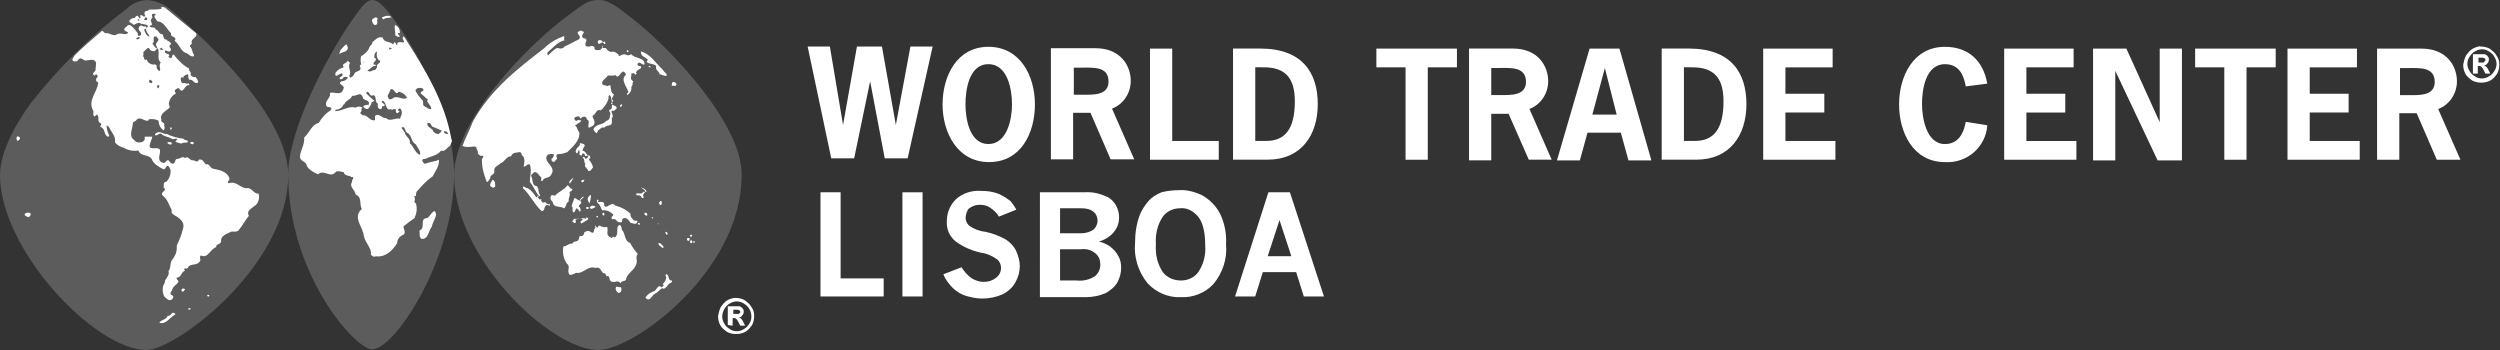 <?xml version="1.0" encoding="utf-8"?>
<!-- Generator: Adobe Illustrator 23.0.3, SVG Export Plug-In . SVG Version: 6.00 Build 0)  -->
<svg version="1.1" id="Layer_1" xmlns="http://www.w3.org/2000/svg" xmlns:xlink="http://www.w3.org/1999/xlink" x="0px" y="0px"
	 viewBox="0 0 360 50.4" style="enable-background:new 0 0 360 50.4;" xml:space="preserve">
<rect x="0" y="0" width="360" height="50.4" fill="#333333" stroke="none"/>
<style type="text/css">
	.st0{fill:#ffffff;}
	.st1{opacity:0.2;fill:#ffffff;enable-background:new    ;}
</style>
<g transform="translate(-158.31 1973.732)">
	<g transform="translate(158.31 -1973.732)">
		<path class="st0" d="M130.7,22.8h-3.3l-2.1-11.1h0L123,22.8h-3.3l-3.4-16.1h3.2l1.9,11.3h0l2-11.3h3.6l2,11.3h0l2.1-11.3h3.2
			L130.7,22.8z"/>
		<g transform="translate(135.729 6.741)">
			<path class="st0" d="M3.3,8.3c0,2.1,0.6,5.7,3.3,5.7S10,10.4,10,8.3S9.4,2.5,6.6,2.5S3.3,6.2,3.3,8.3 M13.3,8.3
				c0,4.1-2,8.3-6.6,8.3S0,12.3,0,8.3S2,0,6.6,0S13.3,4.2,13.3,8.3"/>
			<path class="st0" d="M20.3,6.9c1.4,0,3.6,0.1,3.6-1.9c0-2.2-2.2-2-3.8-2h-1.2v3.9L20.3,6.9z M22,0.2c3.7,0,5.1,2.6,5.1,4.7
				c0,1.8-1.1,3.4-2.7,4l3.2,7.3h-3.4l-2.9-6.7h-2.5v6.7h-3.2V0.2L22,0.2z"/>
		</g>
		<path class="st0" d="M168.8,20.3h6.7v2.7h-9.9V7h3.2L168.8,20.3z"/>
		<g transform="translate(177.557 6.991)">
			<path class="st0" d="M4.8,13.3c2.6,0,4.1-1.6,4.1-5.7c0-3.4-1.4-4.9-4.5-4.9H3.2v10.6H4.8z M3.9,0c6.1,0,8.3,3.5,8.3,8
				c0,4.5-2.4,8-7.2,8H0V0L3.9,0z"/>
		</g>
		<path class="st0" d="M209.8,9.7h-4.2v13.3h-3.2V9.7h-4.2V7h11.6L209.8,9.7z"/>
		<g transform="translate(211.54 6.988)">
			<path class="st0" d="M4.6,6.7c1.4,0,3.6,0.1,3.6-1.9c0-2.2-2.2-2-3.8-2H3.2v3.9L4.6,6.7z M6.3,0c3.7,0,5.1,2.6,5.1,4.7
				c0,1.8-1.1,3.4-2.7,4l3.2,7.3H8.6L5.7,9.4H3.2v6.7H0V0L6.3,0z"/>
		</g>
		<path class="st0" d="M231.1,9.8L231.1,9.8l-1.8,6.7h3.5L231.1,9.8z M237.8,23.1h-3.3l-1.1-4h-4.8l-1.1,4h-3.3L228.9,7h4.3
			L237.8,23.1z"/>
		<g transform="translate(239.285 6.991)">
			<path class="st0" d="M4.8,13.3c2.6,0,4.1-1.6,4.1-5.7c0-3.4-1.4-4.9-4.5-4.9H3.2v10.6H4.8z M3.9,0c6.1,0,8.3,3.5,8.3,8
				c0,4.5-2.4,8-7.2,8H0V0L3.9,0z"/>
		</g>
		<path class="st0" d="M263.9,9.7h-6.8v3.8h5.6v2.7h-5.6v4.1h7.2v2.7h-10.4V7h10L263.9,9.7z"/>
		<g transform="translate(273.469 6.743)">
			<path class="st0" d="M12.7,11.3c-0.2,3.1-2.9,5.5-6.1,5.3C2,16.6,0,12.3,0,8.3S2,0,6.6,0c3.3,0,5.5,1.9,6.1,5.3L9.6,5.7
				C9.3,4,8.6,2.5,6.6,2.5c-2.8,0-3.3,3.7-3.3,5.7S3.9,14,6.6,14c1.9,0,2.7-1.5,3-3.2L12.7,11.3z"/>
		</g>
		<path class="st0" d="M298.6,9.7h-6.8v3.8h5.6v2.7h-5.6v4.1h7.2v2.7h-10.4V7h10L298.6,9.7z"/>
		<path class="st0" d="M306.2,7l4.8,10.6h0V7h3.2v16.1h-3.5l-6.1-12.9h0v12.9h-3.2V7H306.2z"/>
		<path class="st0" d="M327.7,9.7h-4.2v13.3h-3.2V9.7h-4.2V7h11.6L327.7,9.7z"/>
		<path class="st0" d="M339.4,9.7h-6.8v3.8h5.6v2.7h-5.6v4.1h7.2v2.7h-10.4V7h10V9.7z"/>
		<path class="st0" d="M347,13.7c1.4,0,3.6,0.1,3.6-1.9c0-2.2-2.2-2-3.8-2h-1.2v3.9L347,13.7z M348.7,7c3.7,0,5.1,2.6,5.1,4.7
			c0,1.8-1.1,3.4-2.7,4l3.2,7.3h-3.4l-2.9-6.7h-2.5v6.7h-3.2V7L348.7,7z"/>
		<path class="st1" d="M24.7,1.5c-1-0.9-2.2-1.4-3.6-1.5C20,0.1,19,0.5,18.2,1.3C13,5.2,8.4,9.8,4.4,14.9C1.7,18.6,0,22.4,0,25.2
			C0,36,13.7,50.4,21.1,50.4c4.2,0,20.4-12.1,20.4-25.2C41.5,16.9,30.2,6.2,24.7,1.5"/>
		<path class="st1" d="M56.3,2.2C55.1,0.7,54.4,0,53.6,0c-0.8,0-1.5,0.9-2.9,2.9c-3.7,5.3-9.2,15.9-9.2,22.2
			c0,14.3,9.6,25.2,12.1,25.2c3.3,0,11.8-13.1,11.8-25.2C65.4,16.6,59.7,6.7,56.3,2.2"/>
		<path class="st1" d="M91.1,2.7C88.9,1,87.7,0,86.2,0c-1.4,0-2.1,0.5-4.1,2c-6.3,4.6-16.7,15.4-16.7,23.2
			c0,11.9,13.8,25.2,20.8,25.2c5,0,20.6-11.3,20.6-25.2C106.9,18.2,97.3,7.6,91.1,2.7"/>
		<path class="st0" d="M56.4,2.5c-0.5,0.1-0.8,0-1.2,0.3C55.1,2.7,55,2.6,55,2.5C55.5,2.3,56,2.1,56.4,2.5"/>
		<path class="st0" d="M54.4,2.7c-0.3,0.3,0.3,0.9-0.5,0.9c-0.2-0.2-0.4-0.5-0.3-0.8C53.9,2.6,54.1,2.3,54.4,2.7"/>
		<path class="st0" d="M57.6,4.7c-0.1,0.1-0.2,0-0.3,0.1c0,0.2,0.2,0.3,0.3,0.4c-0.3,0.3-0.5-0.1-0.7-0.1C57,4.6,56.7,4,56.9,3.6
			C57.4,3.8,57.6,4.3,57.6,4.7"/>
		<path class="st0" d="M50.1,6.9c-0.1,0.7-0.9,0.5-1.2,0.9c-0.1-0.5,0.5-1,0.9-1.4C50,6.4,50,6.7,50.1,6.9"/>
		<path class="st0" d="M62.8,30.9c-0.1,0.6-0.5,1.1-0.6,1.7c-0.5,0.6-0.5,1.9-1.5,1.8c-0.4-0.3-0.2-0.7-0.3-1.2
			c1-0.4-0.1-1.7,1.1-1.8C61.9,31.3,62.6,29.6,62.8,30.9"/>
		<path class="st0" d="M58.2,5.3c3,4.7,5.8,9.2,6.8,14.7c0.2,0.4-0.1,0.7-0.2,1c-0.4,0.2-0.7,0.9-1.3,0.7c-0.5,0.7-1.5,0.8-2.3,1.2
			c-0.2-0.1-0.3,0.1-0.4,0.1c0,0.3,0.2,0.5,0.4,0.6c0.6-0.3,1.4-0.3,2-0.6c0.1,0.9-0.5,1.6-0.9,2.4c-0.9,0.6-1.6,1.4-2.3,2.2
			c-0.1,0.2-0.1,0.4-0.1,0.6c-0.1,0-0.2,0.1-0.3,0.1c0.4,0.3-0.2,0.8,0.3,1c0.2,0.7,0.1,1.4-0.2,2.1c-0.6,0.4-1.1,0.8-1.6,1.2
			c0,0.4,0.4,0.9,0,1.2c-0.5,0.2-0.9,0.6-0.9,1.2c-0.7,1.1-1.7,2.1-3.1,1.9c-0.3,0.2-0.5-0.1-0.7-0.2c0.2-0.9-0.8-1.7-1-2.7
			c-0.1-1.3-1.7-2.7-0.3-3.9c-0.4-0.7,0.1-1.7-0.9-2.1c0-0.6-1-1.1-0.5-1.8c-0.1-0.3,0.5-0.8-0.1-0.7c-0.3-0.3-1-0.1-1.1-0.7
			c-0.4-0.1-0.8-0.2-1.1-0.1c-0.8,1.1-1.7-0.4-2.6,0.4c-0.7-0.3-1.6-0.8-1.7-1.5c-0.3-0.4-0.9-0.5-0.9-1c0-0.9,0.7-1.7,0.6-2.8
			c0.8-0.7,1.1-1.9,2.1-2.1c0.4-0.7,1-1.4,1.7-1.8c0-0.1,0.2-0.2,0.1-0.3c-0.1-0.2-0.4-0.2-0.6-0.2c-0.6-0.8,0.6-1.2,0.4-2
			c0.5-0.3,1.6,0.5,1.9-0.5c0.5-0.7-1-0.7-0.2-1.2c0.4,0,0.7-0.2,0.9-0.5c-0.1-0.2-0.4-0.1-0.6-0.1c-0.1,0.2-0.3,0.4-0.5,0.3
			c0,0-0.1,0-0.1-0.1c0-0.3,0.6-0.3,0.4-0.7c-0.4-0.2-1.1,0.9-1-0.1c0.3-0.4,0.7-0.7,1.2-0.8c-0.4-0.6,0.4-0.5,0.5-0.9
			c0.2,0,0.3,0.1,0.4,0.3c-0.4,0.5,0.3,1.3-0.1,1.8c0,0.1,0.1,0.2,0.1,0.3c0.3-0.1,0.5-0.3,0.6-0.5c0.1-0.6,1.3-0.3,0.8-1.2
			c0.1-0.4,0.8-0.2,0.6-0.7C52.4,9,52.3,9.6,52,9.2c-0.1-0.4-0.1-0.7,0-1.1c0.5-0.3,1-0.7,1.2-1.3c0.1-0.3,0.5-0.4,0.4-0.7
			c0.4-0.3,0.8-0.9,1.5-0.7c0.2,0.8,1.1,0.5,1.5,1c0.1-0.1,0.1-0.4,0.3-0.3C57,6.2,57,6.4,57.2,6.5c-0.1-1,1.5,0.2,0.8-0.9
			C58,5.4,58,5.2,58.2,5.3 M56.1,6.8L56,7.1C56.1,7.2,56.3,7,56.4,7C56.4,6.8,56.2,7,56.1,6.8 M53.9,8.3c0.7,0.3-0.3,0.6-0.1,1H54
			c0.1,0,0.1,0.1,0.1,0.2c-0.5-0.1-0.7,0.5-1.2,0.6c0,0,0.1,0.1,0.1,0.1c0.4,0.3,0.6-0.2,1-0.1c0.1-0.1,0.2-0.3,0.3-0.4
			c-0.2-0.6,0.6-0.5,0.4-1h-0.1c-0.4-0.3-0.4-0.9-0.3-1.3C53.9,7.6,53.9,8,53.9,8.3 M60.1,12.7c-0.1,0.1-0.4,0.3-0.2,0.5
			c0.3,0.5,0.6,0.9,1,1.3c0.1,0.2-0.1,0.6,0.2,0.8c0.3,0.1,0.6,0.5,1,0.4v-0.1c-0.1-0.5-0.5-0.7-0.6-1.1c0,0,0.1-0.1,0.1-0.1v-0.1
			c-0.4-0.2-0.6-0.6-1-0.8c-0.1-0.4,0.4-0.3,0.4-0.6C60.7,12.5,60.4,12.7,60.1,12.7 M56.6,12.9c-0.5-0.3-0.4,0.4-0.7,0.7
			c-0.1,0.2-0.1,0.5,0.2,0.7c0,0,0,0,0,0c0.2,0,0.3,0,0.4-0.1c0.7-0.6,1.4,0.3,2.1-0.1c-0.2-0.5-0.7-0.8-1.2-0.9
			C57.1,13.7,56.9,13.2,56.6,12.9 M52.9,13.2l-0.2,0.2c0.4,0.4,0.8,0.8,1.2,1.1c-0.1,0.2-0.5,0.1-0.4,0.4c-0.2,0.3-0.3,0.7-0.6,0.8
			c-0.3,0-0.5-0.2-0.6-0.4c0.2-0.2,0.6-0.2,0.8-0.2c0.2-0.7-0.5-0.6-0.8-0.9c-0.3-1.2-0.9-0.3-1.6-0.4c-0.2,0.6-0.9,0.6-1.1,1.2
			c-0.2,0.1-0.2,0.1-0.2,0.2c-0.2,0.4-0.7,0.6-1.1,0.6V16c1,0,1.9-0.8,2.9-0.5c0.3-0.2,0.7-0.2,1,0c-0.3,0.2,0,0.5-0.3,0.7
			c-0.1,0.2,0.2,0.2,0.3,0.4c0.8-0.1,1,0.9,1.8,0.7v-0.6c0.6-0.5,1,0.4,1.6,0.3c0.6,0.6,1.3-0.1,2,0.1c0.1-0.4,0.4-0.7,0.2-1.2
			c0-0.2-0.3-0.4-0.4-0.2c-0.3,0.3,0.2,0.2,0.1,0.4c-0.1,0.1-0.2,0.1-0.2,0.2c-0.4,0-0.3-0.4-0.3-0.6c-0.2,0.1-0.4-0.1-0.4,0.1
			c-0.1,0-0.3,0-0.3-0.1c-0.8,0.4-0.6-1-1.2-1.2c-0.4,0.2,0.2,0.4,0.3,0.6c0,0.1-0.1,0.2-0.1,0.2c-0.5-0.2-0.1,0.5-0.6,0.4
			c-0.4-0.1-0.3-0.6-0.3-0.8c-0.5-0.2-0.1-1-0.6-1.2C53.2,14,53.3,13.3,52.9,13.2 M61.6,17.7c-0.3,0.4,0.5,0.8,0.7,1
			c0.1,0.4,0.5,0.6,0.9,0.6c0.1-0.2,0.4-0.3,0.4-0.5c-0.5-0.2-0.9-0.4-1.4-0.6C62.1,18,62,17.6,61.6,17.7 M58.1,18.3
			c-0.1,0-0.2,0-0.3,0.1l0.5,0.7c0.1,0.6,0.9,0.9,0.7,1.5c0.6,0.5,0.7,1.4,1.5,1.7c0.1-0.6-0.4-1-0.6-1.5c-0.8-0.4-0.5-1.3-1.3-1.7
			C58.4,19,58.4,18.6,58.1,18.3 M63.9,19c0.1,0.2,0.3,0.3,0.5,0.3c0.1,0,0.2-0.1,0.1-0.1C64.5,19.1,64.1,18.7,63.9,19"/>
		<path class="st0" d="M84.2,21c-0.1,0.2-0.3,0.4-0.3,0.7c0.6,0.1,0.5,0.8,1,0.7c0.1,0.1,0.1,0.2,0.1,0.3L84.8,23
			c0.3,0.3,0.5,0.7,0.6,1.1c-0.2,0.2-0.3,0.6-0.7,0.5c-0.1-0.4-0.7-0.6-0.4-1c-0.3-0.3,0-0.6-0.4-0.9c0-0.1,0.1-0.1,0.2-0.1
			c0.2,0.1,0.1,0.4,0.4,0.2c0.1-0.1,0.2-0.2,0.2-0.3c-0.1-0.2-0.3,0-0.4,0c-0.1-0.2-0.1-0.4-0.3-0.4c-0.1-0.1-0.1,0.1-0.2,0.1v0.2
			c-0.2,0-0.3-0.1-0.4-0.2c0.3-0.4-0.4-0.9,0.1-1.3v-0.3C83.9,20.7,84.2,20.7,84.2,21"/>
		<path class="st0" d="M93.1,27.6c-0.3,0-0.4,0.3-0.5,0.5c0,0.2,0.2,0.3,0,0.4c-0.3,0.1-0.2-0.3-0.4-0.3c-0.2-0.2-0.6,0.1-0.6-0.3
			c0.3-0.2,0.9,0.2,1-0.3c0.1,0,0.2,0.1,0.3,0c0-0.3-0.4-0.4-0.6-0.6C92.6,27.1,93,27.2,93.1,27.6"/>
		<path class="st0" d="M95.3,29.1c0,0.2,0,0.3-0.1,0.4c-0.3,0.1-0.2-0.2-0.3-0.3C95,29,95.2,28.8,95.3,29.1"/>
		<path class="st0" d="M84.1,4.6C84,4.9,83.6,5.2,84,5.5c1.1,0.1-0.3,1,0.6,1.2c0.3,0.1,0.7-0.3,1,0.1c0,0.2,0,0.3,0.2,0.4
			c0.4,0,0.8,0.1,0.9-0.4V6.6c0.3,0-0.1,0.2,0.1,0.3c0.1,0.1,0.4-0.1,0.5,0.1c0.2,0.3,0.4,0.4,0.7,0.5c0.4-0.2,0.7,0.1,1,0.3
			c0.1,0.1,0.1,0.2,0.2,0.3c0.3-0.2,0.6-0.4,1-0.2C90.3,8,90.6,8,90.9,7.8c0.5,0.7,2,0.4,1.9,1.5c-0.4,0.1-0.7-0.6-1-0.1
			c-0.1,0.5,0.7,0.1,0.5,0.6c-0.2,0.2-0.7,0.3-0.7,0.7l0.1,0.1c-0.1,0.1-0.2,0.2-0.3,0.1c-0.1-0.3-0.4-0.1-0.5-0.1
			c0.1,0.4-0.3,0.8,0.3,1.1c-0.2,0.2,0,0.6-0.3,0.8c0.1,0.5-0.2,1-0.6,1.2v-0.3c0.1,0.1,0.1-0.1,0.2-0.1c-0.2-0.8-1.2-1.8-0.4-2.5
			c0.1-0.2-0.2-0.4-0.3-0.5c-0.5,0-0.7,1.2-1.2,0.5c-0.4,0.2-0.7,0-1.1,0.1c-0.2,0.4-0.8,0.6-0.8,1.1c0.1,0.4,0.5,0.2,0.7,0.4
			c0.2,0,0.3-0.2,0.5-0.1c0.1,0.4,0,1,0.5,1.3c-0.1,0.4-0.5,0.6-0.1,0.9c0,0.2-0.3,0.2-0.3,0.4c0.2,0.4,0.8,0.2,0.8,0.7
			c-0.2,0.2-0.4,0.5-0.7,0.3c-0.2,0.3,0.4,0.8,0,1.1c0,0.4,0.1,0.9-0.2,1c-0.3,0.1-0.7,0.1-0.9,0.4c-0.3-0.2-0.6,0.2-0.9,0.4
			c0,0.1-0.1,0.3-0.2,0.4c-0.2-0.2-0.5-0.4-0.4-0.7c0.4-0.7,1.4-0.5,1.8-1.1c0.6-0.1,0.5-0.7,0.6-1.1c-0.1-0.2-0.3-0.4-0.1-0.5
			c0.5-0.1,0.2-0.6,0.4-0.9c-0.2-0.4-0.1-0.9-0.4-1.2c-0.3,0.1-0.1,0.4-0.2,0.6c-0.2,0.6-0.6,1.2-1.1,1.6c-0.6-0.3-0.7,0.6-1.2,0.8
			c0.1,0.4,0.5,0.8,0.2,1.3c-0.2,0.2-0.5,0.3-0.7,0.4c-0.3-0.3,0.3-1-0.3-1.2c0-0.2-0.1-0.4-0.4-0.4c-0.1,0-0.2,0-0.3,0.1l-0.2,0.2
			c-0.1-0.2-0.3-0.5-0.5-0.3c-0.2,0-0.3,0.1-0.4,0.2c0,0.1,0,0.2,0.1,0.3c0.1,0.1,0.2,0.1,0.3,0.1c0.1-0.3,0.3,0,0.5-0.1l0.1,0.1
			c-0.2,0.3-0.6,0.4-0.9,0.7c0.4,0.2,0.3,0.7,0.6,0.9c0.2,1.2-0.9,2.1-1.7,2.9c-0.5,0.2-0.9,0.3-1.4,0.3c-0.4,0.2,0,0.5-0.1,0.7
			c-0.2,0.1-0.3,0.5-0.6,0.4c-0.1-0.1-0.2-0.2-0.2-0.4c0.2-0.1,0.3-0.4,0.4-0.6c-0.2-0.2-0.5-0.1-0.7-0.1c-0.2,0-0.3,0.2-0.4,0.3
			c-0.3,1,1.4,1.5,0.7,2.6c-0.3,0.7-1.1,0.3-1.3,1c-0.4-0.1,0-0.4-0.2-0.6c-0.4-0.3-0.5-0.8-1-0.7c-0.1,0.2-0.5,0.3-0.4,0.6
			c0.3,0.4,0,1.3,0.8,1.4c0.4,0.4,0.1,0.9,0.5,1.3c-0.1,0.2-0.2,0.1-0.4,0.1c-0.2,0.3,0.3,0.2,0.2,0.5H78c-0.2,0.2,0.1,0.4,0.2,0.5
			c0.1-0.1,0.2,0,0.3-0.1c0.2,0.2,0.4,0.4,0.7,0.3c0,0.1,0.1,0.2-0.1,0.2c-0.2,0-0.3-0.2-0.5,0c-0.3,0.2-0.1,0.8-0.6,0.8
			c-1.1-1-1.6-2.3-2.7-3.3c0-0.6,0.4,0.1,0.7,0c0.5,0.3,0.9,0.8,1.2,1.3c0.2,0,0.3,0,0.4-0.2c-0.5-0.6-0.8-1.4-1.3-2
			c0-0.9,0.3-1.6,0-2.5c-0.3-0.2-0.5,0.3-0.9,0.3c0.1-0.6,0.3-1.3-0.3-1.7c0.1-0.2-0.1-0.3-0.2-0.4c-0.5,0.1-1.1,0-1.3,0.6
			c-0.7,0-0.9,0.8-1.5,1c-0.4,0.4-1.1,0.5-0.9,1.3c-0.1,0.4-0.7,0.4-0.6,0.9c-0.2,0.1-0.2,0.5-0.5,0.5c-0.4-1-0.7-2-0.7-3.1
			c-0.1-0.3,0.4-0.5,0.1-0.7c-0.3,0.2-0.6-0.2-0.7-0.3c0.1-0.4-0.2-0.5-0.2-0.9l-0.2-0.1c-0.5,0-1.3,0.2-1.8-0.1
			c0.4-1.1,1.1-2.4,1.5-3.5c2.6-4.7,6.7-7.8,10.2-10.5c0.8-0.8,1.8-1.4,2.9-1.8c0.2,0.2-0.1,0.4,0.1,0.6c-1,0.2-1.8,1.2-2.5,1.8
			c0,0.1,0.1,0.3,0.1,0.4c0.4-0.4,0.8-0.8,1.3-1.1C80.6,7,81,7.1,81.3,6.7c0.7-0.3,1.3-0.7,2-1c0.2-0.1,0.2-0.3,0.2-0.4
			c-0.1-0.3-0.6-0.6-0.1-0.8C83.7,4.3,83.8,4.5,84.1,4.6"/>
		<path class="st0" d="M86.8,6.1c0.1,0,0.2-0.2,0.3-0.1c0,0.1,0.1,0.2,0.1,0.3C87,6.4,86.9,6.2,86.8,6.1c-0.3,0-0.5,0.4-0.7,0.1
			C85.9,5.6,86.8,5.7,86.8,6.1"/>
		<path class="st0" d="M90.5,7.3c0,0.1,0,0.2-0.1,0.2c-0.1,0-0.1-0.1-0.2-0.1C90.3,7.3,90.4,7.1,90.5,7.3"/>
		<path class="st0" d="M95.5,10.1c0.1,0.3,0.6,0.5,0.5,0.8c-0.4,0.1-0.7-0.2-1-0.2c-0.1-0.5-0.7-0.6-0.5-1.2c-0.4-0.4-1-0.2-1.4-0.6
			l0.2-0.3c-0.4-0.4-1.1-0.5-1-1.2C93.7,7.8,94.4,9.1,95.5,10.1"/>
		<path class="st0" d="M93.7,9.7c-0.1,0-0.2,0-0.3-0.1C93.4,9.4,93.7,9.5,93.7,9.7"/>
		<path class="st0" d="M97.4,12.1c0,0.5-0.5,0.1-0.7,0.3c0.1-0.2,0-0.5,0.2-0.6C97.2,11.8,97.3,11.9,97.4,12.1"/>
		<path class="st0" d="M89.5,15c0.2,0.1,0,0.3-0.1,0.4c-0.1,0-0.1,0-0.1,0C89.3,15.2,89.3,15.1,89.5,15C89.5,15,89.5,15,89.5,15"/>
		<path class="st0" d="M83.5,21.1c-0.1,0.4-0.2,0.7-0.4,1c-0.4-0.2-0.1-0.6,0-0.8C83.2,21.3,83.3,21,83.5,21.1"/>
		<path class="st0" d="M82.6,25.6c-0.2,0.3-0.3,0.5-0.5,0.8h-0.1C81.9,26,82.3,25.8,82.6,25.6"/>
		<path class="st0" d="M71.3,26.3c-0.1,0.2,0.2,0.6-0.2,0.7c-0.2,0.1-0.3-0.1-0.5-0.2c-0.1-0.4,0.2-0.6,0.3-0.9
			C71.2,25.9,71.2,26.2,71.3,26.3"/>
		<path class="st0" d="M82.4,27.2c0.1,0.3-0.3,0.3-0.4,0.5c0.2,0.5-0.2,0.8-0.1,1.3c-0.5,0.3-0.3,0.8-0.7,1c-0.5-0.4-1.5,0-1.6-0.9
			c-0.2-0.2-0.4-0.4-0.3-0.8c0.1-0.3,0.4-0.2,0.6-0.1c0.5-0.6,1.3-0.8,1.8-1.5C82,26.7,82,27.2,82.4,27.2"/>
		<path class="st0" d="M85.1,28.1c0,0.4-0.1,0.8-0.2,1.2c-0.1-0.2-0.4-0.5-0.2-0.9C84.8,28.4,84.8,28.1,85.1,28.1"/>
		<path class="st0" d="M84.1,28.3c-0.1,0.3-0.8,0.5-0.4,0.8c0.1,0.3-0.5,0.4-0.3,0.7c0.2,0.1,0.2,0.4,0.2,0.6l-0.1,0.1
			c-0.2-0.2-0.2-0.4-0.5-0.5c-0.2,0.2-0.1,0.5-0.4,0.6c-0.4-0.3,0.1-0.7-0.3-0.9c0.1-0.4,0.3-0.8,0.4-1.2c0.3,0.1,0.5,0.3,0.8,0.4
			C83.5,28.6,83.8,28.4,84.1,28.3"/>
		<path class="st0" d="M86.1,29.1c0.4,0,1-0.2,0.9,0.5c0.4,0.6,1-0.7,1.6,0c0.8,0.2,1.6,0.6,2.2,1.2c-0.1,0.4,0.3,0.8,0.6,1
			c0.2,0,0.4-0.1,0.4,0.1c-0.2,0.6-0.7,0.2-1,0.2c-0.2-0.3-0.4-0.6-0.7-0.7c-0.2,0-0.4,0-0.5,0.2c0,0.2,0,0.5-0.3,0.4
			c-0.5,0.1-0.6-0.7-1.1-0.4c-0.1-0.1-0.2-0.2-0.1-0.4c0,0,0,0,0,0c0.2-0.1,0.3-0.3,0.1-0.4c-0.4-0.4-1-0.6-1.5-0.5
			c-0.2-0.4-0.3-0.9-0.7-1.1c0.1-0.1-0.3-0.6,0.2-0.4L86.1,29.1z"/>
		<path class="st0" d="M85.8,29.8c-0.3,0.1-0.6,0.4-0.8,0.2l-0.1-0.1C85.1,29.6,85.4,29.5,85.8,29.8C85.8,29.7,85.8,29.8,85.8,29.8"
			/>
		<path class="st0" d="M84.8,30c-0.1,0.1-0.2,0.1-0.3,0.1c-0.1-0.1-0.2-0.2,0-0.3C84.6,29.8,84.8,29.8,84.8,30"/>
		<path class="st0" d="M87,31c-0.2,0.1-0.2-0.1-0.3-0.2l0.2-0.2C87,30.7,87.1,30.8,87,31C87,30.9,87,30.9,87,31"/>
		<path class="st0" d="M93.2,30.8V31c-0.1,0-0.1,0-0.1,0.1c-0.1-0.1-0.4-0.2-0.3-0.4C92.9,30.6,93.1,30.6,93.2,30.8"/>
		<path class="st0" d="M84.7,31.6l-1,0.6c-0.1-0.1-0.1-0.2-0.1-0.3c0,0,0,0,0,0c0.1-0.2,0.3-0.1,0.3-0.3c-0.3-0.3-0.7,0-1,0
			c-0.1,0.1,0.2,0.4-0.1,0.5c-0.2,0.1-0.2-0.2-0.4-0.2v-0.1c0.1,0,0.1-0.1,0.2-0.1v-0.2c0.6,0.1,1.3-0.2,1.8,0l0.1-0.3
			C84.4,31.3,84.7,31.3,84.7,31.6"/>
		<rect x="85.9" y="31.1" class="st0" width="0.2" height="0.2"/>
		<g transform="translate(2.339 0.981)">
			<path class="st0" d="M91.7,30.5c-0.1,0-0.1-0.1-0.2-0.1c0-0.1,0.1-0.1,0.2-0.1V30.5z"/>
			<path class="st0" d="M89.8,31.2c0,0.1,0,0.2-0.1,0.2c-0.1,0-0.3-0.2-0.1-0.3C89.7,31.1,89.7,31.1,89.8,31.2"/>
			<path class="st0" d="M92.5,31.3h-0.1v-0.2C92.4,31.2,92.5,31.2,92.5,31.3"/>
			<path class="st0" d="M87.2,32.1c0.6,0.6,0.3,1.6,1.2,1.9c0.3,0.6,0.7,1.1,1.1,1.6c-0.4,0.4,0,0.9-0.2,1.4
				c-0.2,0.9-1.4,1.4-1.5,2.3c-0.2,0.3-0.6,0.1-0.8,0.5c-0.4-0.6-0.9,0.1-1.4-0.3c-0.3-0.2,0-0.9-0.7-0.7c0.2-0.1-0.1-0.3-0.1-0.4
				c-0.7,0-0.5-1.1-1.4-0.8c-1.1-0.4-1.7,0.9-2.8,0.7c-0.3,0.2-0.6,0.3-0.9,0.3c-0.5-0.6,0.2-1.2-0.4-1.6c-0.5-0.7-0.7-1.7-0.5-2.5
				c0.5,0,0.8-0.5,1.3-0.4c0.2-0.5,0.6-0.1,0.9-0.6c0.1-0.2,0-0.5,0.3-0.5c0.3,0.1,0.4-0.2,0.5-0.4c-0.1-0.2,0.2-0.2,0.4-0.3
				c0.4-0.2,0.9,0.7,1-0.1c0-0.3,0.4-0.4,0.1-0.6c0,0,0.1-0.1,0.1-0.1c0.1,0.1,0.1,0.3,0.3,0.3c0.1-0.1,0.1-0.3,0.3-0.3
				c0.3,0.2,0.7,0.3,1.1,0.2c0.2,0.5-0.3,1.2,0.5,1.5c0.1,0.1,0.1,0.1,0.2,0.1c0-0.3,0.3-0.2,0.4-0.1c0.7-0.5,0-1.5,0.7-1.8
				C87.1,31.5,87.2,31.8,87.2,32.1"/>
			<path class="st0" d="M93.8,32.7c-0.1,0.1-0.1,0.2-0.2,0.1c0-0.1-0.2-0.3-0.1-0.4C93.8,32.4,93.8,32.7,93.8,32.7"/>
			<path class="st0" d="M97.3,33c-0.1,0.1-0.1,0.2-0.2,0.1c-0.1-0.1-0.1-0.3,0.1-0.3C97.3,32.9,97.4,32.9,97.3,33"/>
			<path class="st0" d="M96.9,33.3c0.2,0.1,0,0.2,0,0.4c-0.1,0-0.2,0-0.3-0.1C96.5,33.2,96.8,33.3,96.9,33.3"/>
			<path class="st0" d="M97.3,34c-0.1,0.1-0.2,0-0.3-0.1c0-0.1,0.1-0.3,0.2-0.3C97.4,33.7,97.4,33.9,97.3,34"/>
			<path class="st0" d="M97.6,34c-0.2-0.1-0.1-0.2,0-0.3C97.7,33.8,97.8,33.9,97.6,34"/>
			<path class="st0" d="M93.2,34.5c0.1,0.2-0.1,0.2-0.2,0.2c-0.2-0.3-0.6-0.3-0.5-0.7C92.9,34,93,34.4,93.2,34.5"/>
			<path class="st0" d="M94.4,39.4c0.2,0.3-0.4,0.4-0.5,0.6c-0.2,0.3-0.6,0.8-0.9,0.5c-0.3,0.2-0.6,0.6-1,0.8
				c-0.5,0.2-0.7,1.3-1.4,0.6c0.2-0.4,0.6-0.7,1.1-0.9c0.5,0,0.7-1.2,1.2-0.6c0.1,0,0.2-0.2,0.3-0.2c0.1-0.1-0.1-0.2-0.1-0.3
				c0.3-0.2,0.4-0.6,0.5-0.8c0-0.2-0.1-0.3-0.1-0.5l0.1-0.1C94.1,38.6,93.8,39.5,94.4,39.4"/>
			<path class="st0" d="M87.1,40.4c0.1,0.2,0.1,0.8-0.4,0.8c-0.3-0.2-0.5-0.6-0.3-0.9L87.1,40.4z"/>
			<path class="st0" d="M81.8,24.9c0,0.2-0.1,0.3-0.3,0.4c-0.1-0.1-0.2-0.2-0.1-0.3C81.5,25,81.6,24.9,81.8,24.9"/>
			<path class="st0" d="M80.6,28c0,0.1,0,0.1-0.1,0.1h-0.1v-0.2C80.6,27.9,80.6,27.9,80.6,28"/>
			<path class="st0" d="M21.4,0.1c1.5,1.2,3,2.5,4.5,3.7c0.3,0.7-0.9,0.7-0.6,1.5c-0.1,0.1-0.3,0.2-0.3,0.4c0.4,0.3,0.3,0.9,0.6,1.2
				v0.2c-0.5,0.2-0.8-0.4-1.3-0.5c-0.6-0.3-0.9-1.3-1.5-1.7c0.5-0.7-0.7-0.4-0.5-1.1c-0.6-0.5-1-1.7-2-1.7c-0.1-0.3-0.7-0.7-0.2-1
				C20,1,19.9,1,19.7,1c-0.4,0.1,0.1,0.5-0.2,0.7c-0.4,0.4,0.5,1-0.3,1c0,0.5,0.8,0,0.9,0.6c0.4,0,0.4,0.6,0.8,0.6
				C21.4,4,21,4.7,21.6,4.7c0.2,0.3,0.7,0.3,0.7,0.7c-0.7,0.3,0.4,0.7-0.2,1c-0.2,0.2-0.7-0.4-0.7,0.1c0.1,0.4,1,0.2,0.5,0.7
				c0.1,0.1,0.3,0.2,0.4,0.2c0.2-0.1,0.1-0.6,0.4-0.5c0.6,0.8,1.3,1.5,2.2,2c-0.1,0.4,0.4,0.5,0.2,0.9c0.1,0.2,0.4,0.4,0.7,0.3
				c0.2,0.2,0.4,0.5,0.4,0.8c-0.7,0.3-0.6-0.5-1.3-0.4c-0.1-0.2-0.2-0.5-0.1-0.7c-0.2-0.2-0.5,0.1-0.7,0.2v0.2
				c-0.2,0-0.3-0.2-0.4,0.1c0,0.3,0,0.7,0.4,0.7c0.3-0.1,0.4,0.2,0.7,0c0.1,0.1,0.2,0.2,0.1,0.3c-0.7-0.2-0.8,1.5-1.5,0.4
				c-0.2,0-0.5,0.2-0.6,0.4l0.2,0.4c-0.5,0.2-0.9,0.7-1,1.3c-0.1,0.3,0.1,0.4,0.1,0.7c-0.5,0.5-1.5,0.9-1.2,1.7
				c-0.2,0.5,0.6,0.4,0.4,0.9c0.1,0.2,0.1,0.6-0.1,0.7c-0.4-0.3-0.7-0.8-0.7-1.4c-0.4-0.2-0.9-0.3-1.4-0.2L19,16.4
				c-0.6,0.1-1.2-0.7-1.7-0.1c-0.1,0.2-0.4,0.2-0.5,0.4c0,0.8-0.7,1.9,0.2,2.5c0.2,0.3,0.6,0.4,1,0.3c0.2,0,0.4-0.2,0.5-0.4v-0.4
				l1.1,0c-0.1,0.5-0.4,0.9-0.4,1.5c0.4,0.4,1.2-0.1,1.5,0.4c0.1,0.6-0.5,1.5,0.3,1.8c0.6,0.4,0.6-0.8,1.1-0.1
				c0.1,0.2,0.3,0.3,0.5,0.3c0.4-0.2,0.2-0.7,0.6-0.7c0.4,0,0.8-0.5,1.1-0.1c0.4-0.4,0.6,0.2,1,0.3c0.4-0.1,0.8,0.5,1-0.1
				c0.6-0.1,0.7,0.4,1,0.7c0.5-0.2,0.6,0.5,1,0.6c0.8,0.2,2,0.3,2.4,1.4c0.1,0.3-0.5,0.5-0.1,0.7c1.2-0.4,1.7,0.9,2.8,0.7
				c0.6,0.1,0.9,0.9,1.5,0.8c0.1,0.5,0.1,0.9-0.2,1.4c-0.4,0.6-1.7,0.9-1.2,1.8c-0.6,0.7-0.9,1.4-1.5,2.1c-0.3,0.3-0.8,0.1-1.1,0.2
				c-0.5,0.3-1.5,0.5-1.4,1.4c-0.1,0.5-0.8,0.3-0.7,0.8c-0.9,0.3-1.2,1.7-2.2,1.2c-0.4,0.3,0.2,0.7-0.3,1c-0.4,0.5-1.3,0.1-1.6,0.8
				c-0.1,0.2-0.6-0.1-0.5,0.3l0.1,0.1c-0.6,0.2-0.5,1-1.2,1c-0.1,0.3,0.4,0.4,0.2,0.7c-0.3,0.4-0.8,0.6-0.9,1.2
				c-0.1,0.1-0.2,0.2-0.2,0.4c0.1,0.3,0.5,0.2,0.4,0.6c-0.4,0.7-0.9,0.2-1.3-0.2c-0.3-0.7-0.3-1.4,0.1-2c-0.1-0.5,0.8-1,0.5-1.6
				c0.4-0.5,0.2-1.1,0.5-1.6c0.5-0.6,0.8-1.3,0.7-2.1c0.4-0.8,0.7-1.6,0.9-2.4c0.3-0.9-0.3-1.4-0.9-1.8c-0.3-0.2-0.9-0.4-0.7-0.9
				c-0.4-0.7-0.6-1.6-1.3-2.1c-0.5-0.6,0.8-0.7,0.1-1.2c0.1-0.3-0.1-0.8,0.4-0.8c0.5-0.5,0.7-1.2,0.6-1.8c-0.2-0.2-0.1-0.5-0.5-0.5
				c-0.2,0.2-0.2,0.5-0.5,0.5c-0.6-0.3-1.5-0.8-1.7-1.5c-0.5-0.7-1.6-0.3-1.9-1.2c-0.7,0.1-1.5,0-2.1-0.4c-0.5-0.1-1-0.4-1.3-0.8
				c0.2-0.8-0.5-1.4-0.8-2.1c-0.1-0.1-0.2-0.3-0.4-0.3c0,0.5,0.2,1,0.4,1.5c-0.1,0-0.1,0.2-0.2,0.1c-0.7-0.3-0.3-1.2-1.1-1.4
				c0-0.2,0.2-0.3,0.1-0.5c-0.7-0.3-0.1-0.9-0.6-1.3l-0.3,0.3c-0.4-0.2-0.1-0.6-0.2-0.8c-0.9-1.5,0.6-2.7,0.7-4.1
				c-0.5-0.2-0.3-0.6-0.1-0.8c0.1-0.2-0.1-0.3-0.2-0.4l-0.2,0.2c-0.5-0.2-0.1-0.5,0.1-0.7l0.1-1.1c-0.3-0.9-1.2-0.2-1.7-0.4
				C9.2,7.2,9,7.5,8.8,7.8C8.6,7.9,8.4,7.9,8.2,7.8C7.9,7.6,8.3,7.3,8.4,7c1.2-1.2,2.6-2.4,3.9-3.5c0.3-0.1,0.3,0.3,0.6,0.3
				c0.6-0.1,1.1,0.6,1.7,0.1c0.5-0.2,1.3,0.3,1.5-0.2c-0.2-0.2-0.7-0.2-0.5-0.6c0.3-0.2,0.5-0.7,0.9-0.4c0.4,0.3,0.7,0.7,1,1.1
				c0,0.2,0,0.3,0.1,0.4c0.2,0,0.4-0.1,0.4-0.3c0-0.4-0.6-0.5-0.3-1c0.3-0.5,0.5,0.1,0.9-0.1c0.1,0,0,0.2,0.2,0.2l0.2-0.2
				c-0.3-0.4-0.9-0.2-1.3-0.5c-0.3,0-0.5,0.2-0.8,0.3c-0.2-0.2-0.4-0.3-0.6-0.4c-0.1-0.4,0.3-0.4,0.5-0.6c0.4,0.2,0.3-0.4,0.7-0.3
				l0.3,0.4c0.3-0.2-0.2-0.5,0.2-0.5c0.2,0,0.4,0.4,0.6,0.1c-0.2-0.2-0.2-0.6,0.1-0.7c0.2,0,0.3,0,0.4-0.2c0.6,0,1.2,0,1.8-0.1
				L20.9,0L21.4,0.1z M22.4,17.5c0,0.1-0.1,0.1-0.1,0.2c-0.2,0-0.1-0.2-0.1-0.3C22.3,17.3,22.4,17.4,22.4,17.5 M20.3,18.1
				c-0.2,0.1-0.4,0.2-0.3,0.4c0.4,0.1,0.6-0.4,0.9-0.2c0.4,0.4,1,0.4,1.5,0.7c0.3,0.2,0.6-0.2,0.8,0.1l-0.3,0.3
				c0.3,0.2,0.6,0.2,0.9,0.3c0.2-0.2,0.6-0.1,0.9-0.2c0.1-0.4-0.5-0.2-0.6-0.5c-0.8-0.1-1.7-0.3-2.4-0.7
				C21.2,18.4,20.9,17.9,20.3,18.1 M0.1,18.7c-0.1,0.2-0.1,0.5,0.1,0.6c0,0,0,0,0,0c0.2-0.1,0.4-0.2,0.3-0.5
				C0.4,18.7,0.2,18.6,0.1,18.7 M21.8,19.5c-0.1,0.2,0.1,0.2,0.2,0.3c0.1,0,0.4,0.1,0.4-0.1C22.4,19.4,22,19.5,21.8,19.5 M25,19.6
				c0.1,0.1,0.3,0.2,0.4,0.2c0.1-0.1,0.2-0.1,0.2-0.2C25.4,19.4,25.2,19.4,25,19.6C25,19.6,25,19.6,25,19.6 M1.2,29.9
				c0.1,0.3,0.4,0.3,0.6,0.4C2,30.1,2.2,29.9,2,29.7C1.8,29.6,1.3,29.6,1.2,29.9 M23.9,40.6c-0.1,0-0.1,0.2-0.1,0.3
				c0,0,0.1,0.1,0.1,0.1c0.2,0.1,0.3-0.2,0.4-0.3C24.2,40.5,24,40.6,23.9,40.6 M27.5,41.6c0.1,0.1,0.1,0.2,0.2,0.1
				c0.1,0,0.1-0.1,0.1-0.2C27.7,41.5,27.5,41.4,27.5,41.6 M25.1,43.4c0,0.1,0,0.2-0.1,0.2h-0.2v-0.2H25.1z M22.9,44.2
				c-0.5-0.5-0.6,0.4-1.1,0.3c-0.2,0.6-0.9,0.5-1.2,1c1,0.3,1.5-0.8,2.3-1.2L22.9,44.2z M19.7,0.7C19.7,0.7,19.7,0.8,19.7,0.7
				c-0.2,0.2-0.2,0-0.3-0.1C19.5,0.6,19.6,0.6,19.7,0.7 M18.6,1.5l-0.2,0.4h0.4c0.1-0.1,0.1-0.2,0-0.3C18.7,1.5,18.7,1.5,18.6,1.5
				 M17.7,1.8h-0.2C17.4,2,17.6,2,17.7,2V1.8z M18.7,3.1l-0.3,0.2c0.2,0.4,0.3,0.9,0.8,1C19.1,3.9,18.6,3.6,18.7,3.1 M20.2,4.3
				c-0.8-0.2-0.1,0.7-0.6,1C19.8,5.5,20,6,20.3,6c0-0.1,0-0.2-0.1-0.3c-0.3-0.4,0.2-0.6,0.3-1L20.2,4.3z M17.5,4.4
				c-0.1,0.1-0.3,0.1-0.2,0.2c0.1,0.2,0.4,0,0.5-0.1C17.8,4.4,17.7,4.3,17.5,4.4 M16.6,4.6h-0.3V4.5C16.4,4.4,16.4,4.6,16.6,4.6
				 M19.1,5.9c-0.4,0.1-0.5,0.4-0.8,0.6c0,0.2,0.1,0.5-0.1,0.6c0.4,0.1,0,0.7,0.6,0.5c0.1,0.5,0.7,0.8,1.2,0.7
				c0.2,0,0.3,0.4,0.2,0.5c0.2,0.2,0.2,0.5,0.5,0.4c0.1-0.4-0.2-0.7,0.1-1.2c-0.6-0.5-0.1-1.3-0.4-2c-0.2,0-0.3,0.3-0.5,0.4
				C19.4,6.4,19.2,6.2,19.1,5.9 M20.9,5.9c-0.8,0.4,0.5,0.2,0.4,0.4L20.9,5.9z M19.2,10.5l-0.1,0.3c0.1,0.1,0.3,0.3,0.5,0.1v-0.1
				C19.6,10.7,19.4,10.5,19.2,10.5C19.2,10.5,19.2,10.5,19.2,10.5 M20.3,11.3v0.3c0.1,0.1,0.1,0.2,0.2,0.1c0.1-0.1,0.1-0.3,0.1-0.4
				H20.3z"/>
		</g>
		<g transform="translate(118.149 27.391)">
			<path class="st0" d="M0,0.3h2.9v12.4h6.2v2.6H0V0.3z"/>
			<path class="st0" d="M11.8,0.3h2.9v15h-2.9V0.3z"/>
			<path class="st0" d="M20.3,11.1c0.4,0.6,0.9,1.2,1.5,1.6c0.5,0.3,1.1,0.5,1.7,0.5c0.7,0,1.3-0.2,1.8-0.6c0.4-0.3,0.7-0.8,0.7-1.4
				c0-0.5-0.2-0.9-0.5-1.2c-0.7-0.5-1.5-0.9-2.4-1c-1.3-0.3-2.5-0.8-3.6-1.6c-0.9-0.7-1.4-1.8-1.3-3c0-1.2,0.5-2.3,1.3-3.1
				c1-0.9,2.3-1.3,3.7-1.2c0.8,0,1.6,0.1,2.4,0.4c0.7,0.3,1.3,0.7,1.8,1.1C27.7,2,28,2.4,28.2,2.8l-2.5,1c-0.3-0.5-0.8-1-1.3-1.3
				c-0.4-0.3-0.9-0.4-1.5-0.4c-0.6,0-1.1,0.2-1.6,0.6C21.1,3,20.9,3.5,20.9,4c0,0.4,0.2,0.8,0.5,1.1c0.7,0.5,1.5,0.8,2.4,0.9
				c1,0.2,2,0.6,2.9,1.1c0.6,0.4,1.2,1,1.5,1.7c0.3,0.7,0.5,1.4,0.5,2.1c0,0.8-0.2,1.6-0.6,2.3c-0.4,0.8-1.1,1.4-1.9,1.8
				c-0.9,0.4-1.9,0.6-2.9,0.6c-0.9,0-1.8-0.2-2.7-0.5c-0.7-0.3-1.4-0.8-1.9-1.4c-0.4-0.5-0.8-1-1-1.6L20.3,11.1z"/>
			<path class="st0" d="M31.6,0.3H38c1.2-0.1,2.3,0.2,3.4,0.7c1,0.6,1.6,1.7,1.6,2.9c0,0.9-0.3,1.7-1,2.4c-0.5,0.5-1.2,0.9-1.9,1.1
				c0.6,0.1,1.1,0.4,1.6,0.7c0.5,0.4,0.9,0.8,1.2,1.4c0.3,0.5,0.4,1.1,0.4,1.7c0,0.7-0.2,1.4-0.5,2c-0.4,0.7-1,1.2-1.7,1.6
				c-0.9,0.4-1.9,0.6-2.9,0.6h-6.6L31.6,0.3z M34.5,2.6v3.6h3.1c0.6,0,1.3-0.2,1.8-0.6c0.3-0.3,0.5-0.8,0.5-1.2c0-0.5-0.2-1-0.6-1.3
				c-0.5-0.4-1.1-0.5-1.8-0.5L34.5,2.6z M34.5,8.5V13h2.4c0.9,0.1,1.8-0.1,2.6-0.6c0.5-0.4,0.8-1,0.8-1.7c0-0.6-0.2-1.2-0.7-1.6
				c-0.6-0.5-1.3-0.7-2.1-0.6L34.5,8.5z"/>
			<path class="st0" d="M51.5,0c1.2-0.1,2.3,0.2,3.4,0.7c1.1,0.6,2,1.5,2.6,2.6c0.7,1.4,1,3,0.9,4.5c0.2,2.1-0.5,4.1-1.8,5.7
				c-1.2,1.3-3,2-4.7,1.9c-1.8,0.1-3.6-0.7-4.8-2c-1.3-1.6-2-3.7-1.8-5.8c0-1.4,0.2-2.8,0.7-4.1c0.3-0.7,0.7-1.3,1.2-1.9
				c0.5-0.6,1.2-1,1.9-1.3C49.9,0.1,50.7,0,51.5,0z M51.8,2.6c-1,0-1.9,0.4-2.5,1.2c-0.8,1.2-1.1,2.6-1,4c-0.1,1.4,0.2,2.8,1,4
				c0.6,0.8,1.6,1.2,2.6,1.2c1,0,1.9-0.4,2.5-1.2c0.8-1.2,1.1-2.5,1-3.9c0-2-0.4-3.5-1.2-4.3C53.5,2.9,52.7,2.5,51.8,2.6L51.8,2.6z"
				/>
			<path class="st0" d="M64.5,0.3h3.1l4.9,15h-2.9l-1.1-3.5h-4.8l-1.1,3.5h-2.9L64.5,0.3z M66.1,4.3l-1.7,5.2h3.4L66.1,4.3z"/>
		</g>
		<path class="st0" d="M356.8,8.3h0.2c0.2,0,0.3,0,0.5,0c0.1,0,0.2,0.1,0.3,0.1c0.1,0.1,0.1,0.1,0.1,0.2c0,0.1,0,0.2-0.1,0.2
			C357.7,9,357.7,9,357.6,9c-0.2,0-0.4,0-0.5,0h-0.2V8.3z M356.8,10.6V9.5h0.1c0.1,0,0.3,0,0.4,0.1c0.2,0.2,0.3,0.4,0.4,0.6l0.2,0.4
			h0.7l-0.3-0.6c-0.1-0.2-0.2-0.3-0.2-0.3c-0.1-0.1-0.1-0.1-0.2-0.2c-0.1,0-0.1-0.1-0.2-0.1c0.2,0,0.4-0.1,0.5-0.3
			c0.1-0.1,0.2-0.3,0.2-0.5c0-0.1,0-0.3-0.1-0.4c-0.1-0.1-0.1-0.2-0.3-0.3c-0.1-0.1-0.3-0.1-0.4-0.1c-0.1,0-0.4,0-0.9,0h-0.6v2.8
			L356.8,10.6z M358.4,7.4c0.3,0.2,0.6,0.4,0.8,0.8c0.2,0.3,0.3,0.7,0.3,1c0,0.4-0.1,0.7-0.3,1c-0.2,0.3-0.4,0.6-0.8,0.8
			c-0.3,0.2-0.7,0.3-1,0.3c-0.4,0-0.7-0.1-1-0.3c-0.3-0.2-0.6-0.4-0.8-0.8c-0.2-0.3-0.3-0.7-0.3-1c0-0.4,0.1-0.7,0.3-1
			c0.2-0.3,0.4-0.6,0.8-0.8c0.3-0.2,0.7-0.3,1-0.3C357.8,7.1,358.1,7.2,358.4,7.4 M356.1,7c-0.4,0.2-0.7,0.6-1,1
			c-0.2,0.4-0.3,0.8-0.4,1.3c0,0.5,0.1,0.9,0.3,1.3c0.2,0.4,0.6,0.7,1,1c0.4,0.2,0.8,0.3,1.3,0.3c0.5,0,0.9-0.1,1.3-0.3
			c0.4-0.2,0.7-0.6,1-1c0.2-0.4,0.3-0.8,0.3-1.3c0-0.5-0.1-0.9-0.4-1.3c-0.2-0.4-0.6-0.7-1-1c-0.4-0.2-0.8-0.3-1.3-0.3
			C357,6.6,356.5,6.8,356.1,7"/>
		<path class="st0" d="M105.5,44.6h0.2c0.2,0,0.3,0,0.5,0c0.1,0,0.2,0.1,0.3,0.1c0.1,0.1,0.1,0.1,0.1,0.2c0,0.1,0,0.2-0.1,0.2
			c-0.1,0.1-0.1,0.1-0.2,0.1c-0.2,0-0.4,0-0.5,0h-0.2V44.6z M105.5,46.9v-1.1h0.1c0.1,0,0.3,0,0.4,0.1c0.2,0.2,0.3,0.4,0.4,0.6
			l0.2,0.4h0.7l-0.3-0.6c-0.1-0.2-0.2-0.3-0.2-0.3c-0.1-0.1-0.1-0.2-0.2-0.2c-0.1,0-0.1-0.1-0.2-0.1c0.2,0,0.4-0.1,0.5-0.3
			c0.1-0.1,0.2-0.3,0.2-0.5c0-0.1,0-0.3-0.1-0.4c-0.1-0.1-0.1-0.2-0.3-0.3c-0.1-0.1-0.3-0.1-0.4-0.1c-0.1,0-0.4,0-0.9,0h-0.6v2.7
			L105.5,46.9z M107.1,43.7c0.3,0.2,0.6,0.4,0.8,0.8c0.2,0.3,0.3,0.7,0.3,1.1c0,0.4-0.1,0.7-0.3,1c-0.2,0.3-0.4,0.6-0.8,0.8
			c-0.3,0.2-0.7,0.3-1,0.3c-0.4,0-0.7-0.1-1-0.3c-0.3-0.2-0.6-0.4-0.8-0.8c-0.2-0.3-0.3-0.7-0.3-1c0-0.4,0.1-0.7,0.3-1.1
			c0.2-0.3,0.4-0.6,0.8-0.8c0.3-0.2,0.7-0.3,1-0.3C106.4,43.4,106.8,43.5,107.1,43.7 M104.8,43.2c-0.4,0.2-0.7,0.6-1,1
			c-0.2,0.4-0.3,0.8-0.4,1.3c0,0.5,0.1,0.9,0.3,1.3c0.2,0.4,0.6,0.7,1,1c0.4,0.2,0.8,0.3,1.3,0.3c0.5,0,0.9-0.1,1.3-0.3
			c0.4-0.2,0.7-0.6,1-1c0.2-0.4,0.3-0.8,0.3-1.3c0-0.5-0.1-0.9-0.4-1.3c-0.2-0.4-0.6-0.7-1-1c-0.4-0.2-0.8-0.3-1.3-0.3
			C105.6,42.9,105.2,43,104.8,43.2"/>
	</g>
</g>
</svg>
